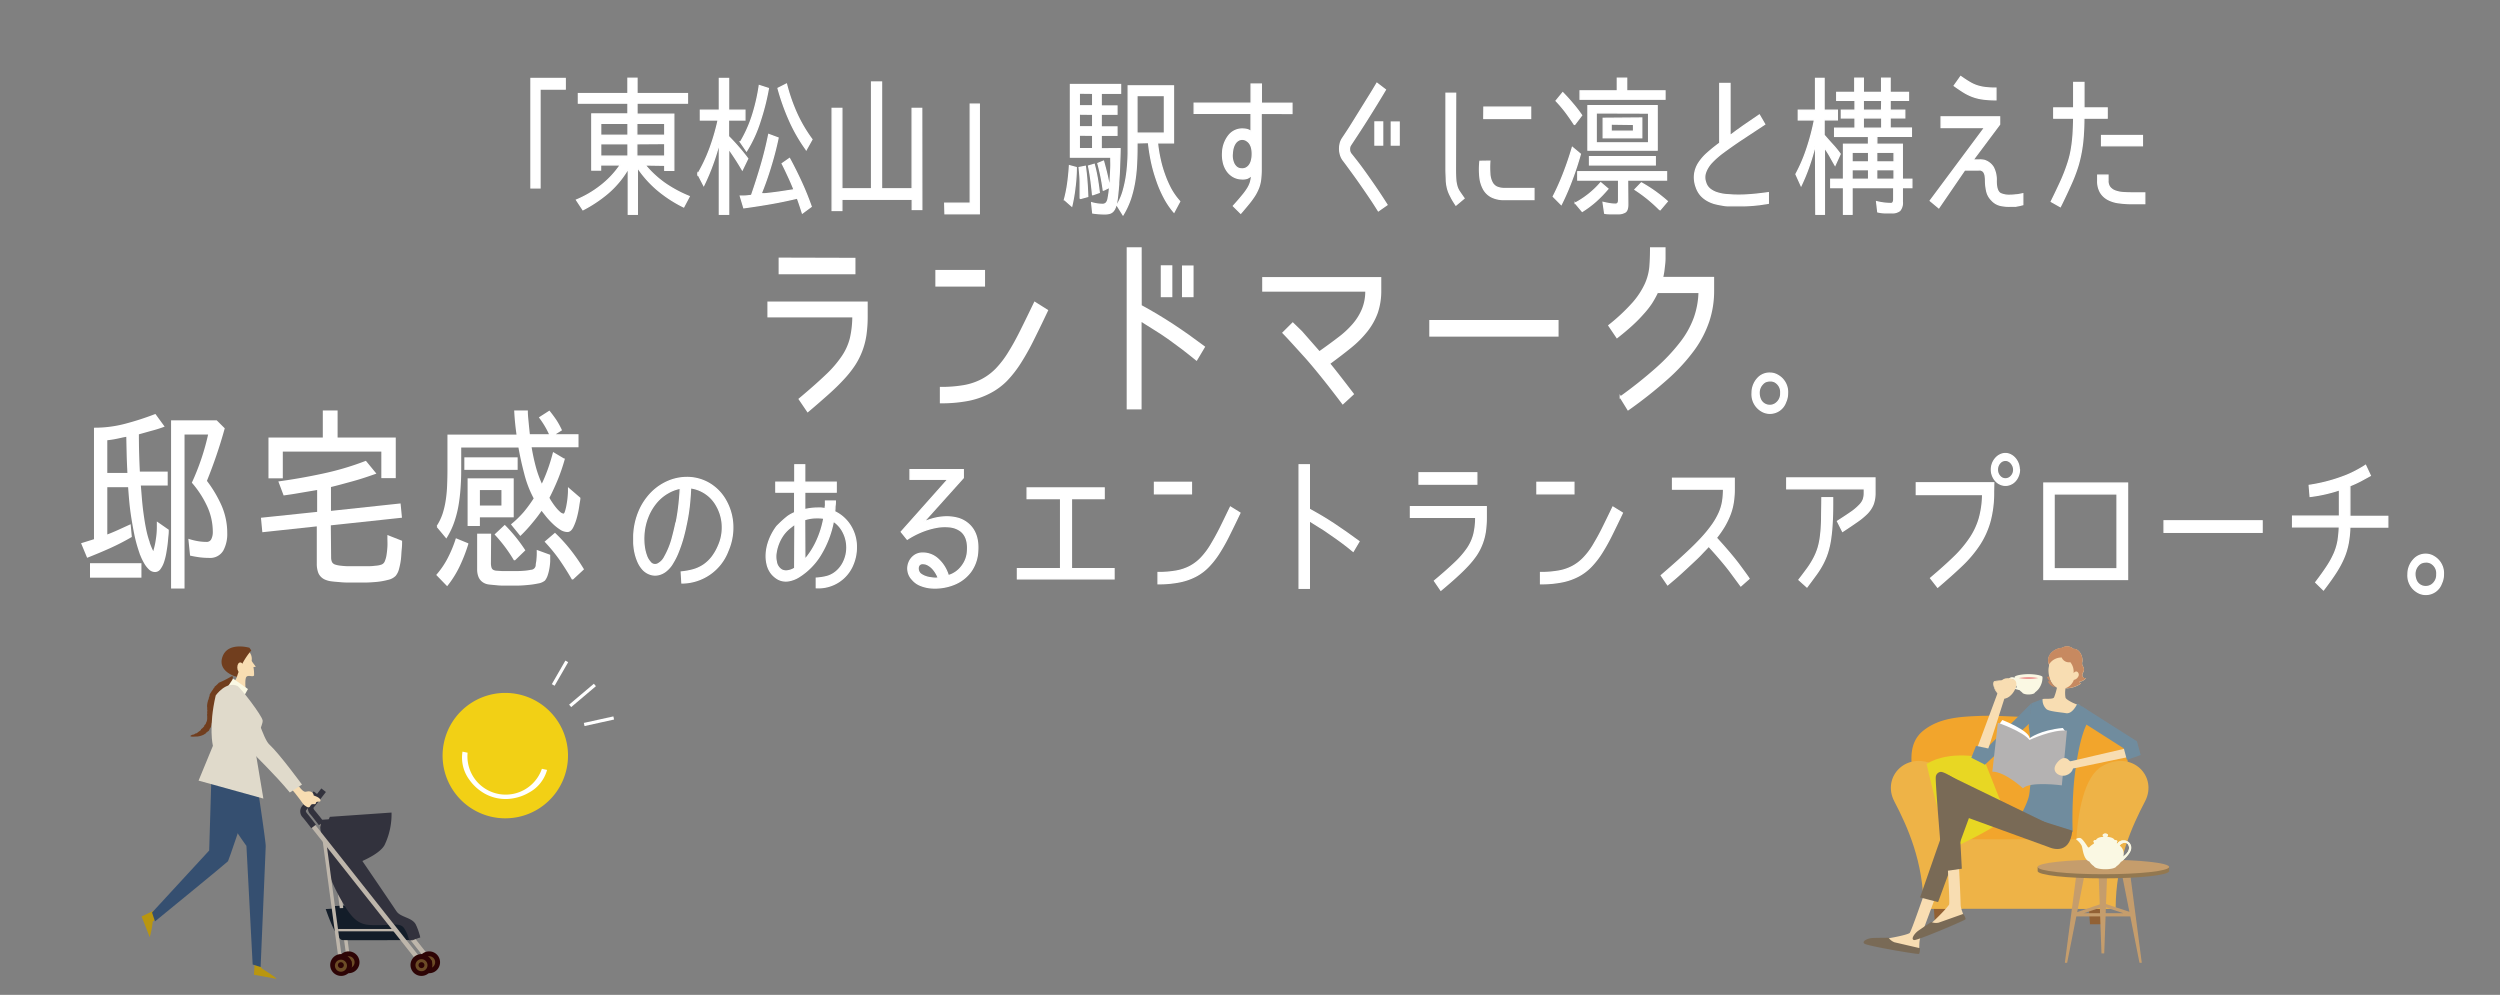 <svg xmlns="http://www.w3.org/2000/svg" viewBox="0 0 490 195"><rect x="0" y="0" width="490" height="195" fill="#808080" stroke="none"/><defs><style>.cls-1,.cls-13,.cls-2{fill:#fff;}.cls-1,.cls-2,.cls-28{stroke:#fff;stroke-miterlimit:10;}.cls-1{stroke-width:0.26px;}.cls-2{stroke-width:0.34px;}.cls-3{fill:#926134;}.cls-4{fill:#f2a52c;}.cls-5{fill:#eeb347;}.cls-6{fill:#e8d723;}.cls-7{fill:#f8ddb2;}.cls-8{fill:#c78960;}.cls-9{fill:#faf8e3;}.cls-10{fill:#ef9894;}.cls-11{fill:#708c9e;}.cls-12{fill:#796a56;}.cls-14{fill:#b4b2b2;}.cls-15{fill:#c59d6c;}.cls-16{fill:#937850;}.cls-17,.cls-27{fill:#713e1e;}.cls-17{fill-rule:evenodd;}.cls-18{fill:#b9960f;}.cls-19{fill:#354f70;}.cls-20{fill:#e0dacb;}.cls-21{fill:#131d29;}.cls-22{fill:#32323d;}.cls-23{fill:#beb6ab;}.cls-24{fill:#2d0405;}.cls-25{fill:#6c4c26;}.cls-26,.cls-28,.cls-30{fill:none;}.cls-26{stroke:#beb6ab;stroke-width:0.46px;}.cls-28{stroke-width:0.63px;}.cls-29{fill:#f2d015;}</style></defs><g id="Layer_2" data-name="Layer 2"><g id="PC-リンク"><path class="cls-1" d="M105.84,36.83h-1.77V15.38h6.71v2.08h-4.94Z"/><path class="cls-1" d="M126.42,32.33a19.83,19.83,0,0,0,4,3.69,24.64,24.64,0,0,0,4.66,2.49L134,40.56a25.54,25.54,0,0,1-5-3.23,21.34,21.34,0,0,1-4.08-4.55V42h-1.77V33a18.57,18.57,0,0,1-3.89,4.75,26.07,26.07,0,0,1-5,3.36L113,39.2a20.3,20.3,0,0,0,4.72-2.76,17.63,17.63,0,0,0,3.87-4.11h-3.88v1H116v-11h7.08V20.21h-9.71V18.34h9.71v-3h1.77v3h9.89v1.87h-9.89v2.18h7.21v11H130.3v-1Zm-3.33-8.16h-5.36v2.34h5.36Zm0,4h-5.36v2.43h5.36Zm1.72-4v2.34h5.49V24.17Zm0,4v2.43h5.49V28.13Z"/><path class="cls-1" d="M141,27.9a41.33,41.33,0,0,1-1.32,4.3,40.64,40.64,0,0,1-1.75,4.13l-1.15-2.22a31.35,31.35,0,0,0,2.4-5.1,41.79,41.79,0,0,0,1.59-5.49h-3.49V21.6H141V15.38h1.8V21.6H146v1.92h-3.22v3.22h0q1,1,1.95,2.1c.63.71,1.23,1.46,1.82,2.25l-1.06,2.19c-.44-.75-.88-1.47-1.33-2.16s-.9-1.35-1.35-2V42H141Zm6.35,10.26q1-2.89,1.85-5.8t1.48-6l1.82.68q-.58,2.78-1.43,5.54c-.55,1.85-1.19,3.65-1.9,5.4a.45.45,0,0,1,.25,0,.72.72,0,0,0,.25,0l.28,0c.94-.09,1.9-.21,2.88-.35l2.88-.44h-.06c-.36-.89-.73-1.75-1.12-2.59s-.78-1.68-1.22-2.53l1.43-1c.84,1.54,1.6,3.08,2.31,4.62s1.35,3.13,1.94,4.79l-1.72,1.27c-.16-.51-.32-1-.48-1.48s-.34-1-.51-1.45q-2.61.63-5.19,1.08t-5.3.82l-.68-2.28h.6a7.62,7.62,0,0,0,.85-.05l.84-.1Zm-2.19-10.35a25.14,25.14,0,0,0,2.36-5.3,37.13,37.13,0,0,0,1.31-5.74l1.77.57A45.88,45.88,0,0,1,149,23.68a25.27,25.27,0,0,1-2.68,5.9l-1.22-1.77ZM158,29.29a32.05,32.05,0,0,1-3.27-5.71,44,44,0,0,1-2.23-6.27l1.64-.83a35.45,35.45,0,0,0,2,5.75,28.37,28.37,0,0,0,3,5.1l-1.12,2Z"/><path class="cls-1" d="M180.67,41.06H178.8v-2H165v2.19h-1.9v-20H165V37h5.83V16.07h1.95V37h6V21.24h1.87Z"/><path class="cls-1" d="M185.17,39.82h5V20.41h1.77V41.89h-6.72Z"/><path class="cls-1" d="M208.63,39.14a26.61,26.61,0,0,0,.66-3.29c.15-1.1.26-2.22.33-3.37l1.32.36q0,1.92-.24,3.78a31.44,31.44,0,0,1-.64,3.76l-1.41-1.24Zm10.9-10c0,1.12-.07,2.23-.1,3.33s-.1,2.22-.18,3.34l0,.32c-.05.57-.1,1.16-.16,1.77s-.13,1.2-.23,1.77a5.68,5.68,0,0,1-.26.95,2.35,2.35,0,0,1-.49.82,1.5,1.5,0,0,1-.72.39,3.75,3.75,0,0,1-.82.09,15.63,15.63,0,0,1-2.39-.18l-.21-2a7.87,7.87,0,0,0,2.08.32,1,1,0,0,0,.78-.29,1.75,1.75,0,0,0,.36-.86,14.7,14.7,0,0,0,.26-1.79c.07-.68.13-1.38.17-2.09s.08-1.39.11-2.07,0-1.26,0-1.77V30.8h-7.92V16.57h9.82v1.71h-3.8v2.49h3.09v1.62h-3.09v2.49h3.09v1.63h-3.09v2.66Zm-7.81,9.7q0-1.51,0-3c0-1-.1-2-.2-3l1.2-.24c.14,1,.24,2,.31,2.91s.12,1.94.16,3l-1.38.38Zm-.18-20.59v2.49h2.63V18.28Zm0,4.11v2.49h2.63V22.39Zm0,4.12v2.66h2.63V26.51Zm2.61,11.68c-.09-.95-.2-1.88-.32-2.81s-.27-1.86-.47-2.81l1.1-.33q.36,1.36.6,2.73c.15.9.28,1.83.39,2.78l-1.25.44Zm2.1-.89c-.12-.88-.27-1.76-.44-2.62s-.38-1.73-.62-2.61l1.09-.45c.24.85.46,1.69.66,2.53s.37,1.7.51,2.59l-1.14.56ZM222.84,28c0,1.24,0,2.47-.07,3.69a30.45,30.45,0,0,1-.33,3.61,23.11,23.11,0,0,1-.81,3.48,15.67,15.67,0,0,1-1.52,3.32l-1.18-1.89a11.3,11.3,0,0,0,1.29-3.05,23.14,23.14,0,0,0,.67-3.47,35.86,35.86,0,0,0,.24-3.59c0-1.21,0-2.35,0-3.44V16.83H230V28h-3.14a26.11,26.11,0,0,0,.5,3.13,22.22,22.22,0,0,0,.87,3.05A20.71,20.71,0,0,0,229.46,37a13.24,13.24,0,0,0,1.76,2.48l-1.12,2.1a15.37,15.37,0,0,1-2-3,22.78,22.78,0,0,1-1.43-3.4,29.69,29.69,0,0,1-1-3.62c-.25-1.23-.44-2.44-.56-3.62Zm0-1.9h5.39V18.73h-5.39Z"/><path class="cls-1" d="M247.18,22.22v8.93c0,.89,0,1.66,0,2.32a15.62,15.62,0,0,1-.12,1.79,6.91,6.91,0,0,1-.36,1.49,9.48,9.48,0,0,1-.7,1.44,16.43,16.43,0,0,1-1.14,1.6q-.69.85-1.68,2l-1.43-1.42c.71-.79,1.29-1.45,1.73-2a12.07,12.07,0,0,0,1.06-1.44,5.25,5.25,0,0,0,.56-1.22,8.15,8.15,0,0,0,.24-1.39,2.72,2.72,0,0,1-.89.62,2.87,2.87,0,0,1-1.19.11,3.4,3.4,0,0,1-1.59-.47,3.67,3.67,0,0,1-1.18-1.11,4.58,4.58,0,0,1-.7-1.62,6.71,6.71,0,0,1-.15-2,5.66,5.66,0,0,1,1.24-3.33,3.35,3.35,0,0,1,2.72-1.23,3.84,3.84,0,0,1,.95.14,1.8,1.8,0,0,1,.66.4V22.22H234.06v-2h11.16V16.48h2v3.76h6v2Zm-3.67,5.08a1.52,1.52,0,0,0-.86.24,2,2,0,0,0-.6.62,3.33,3.33,0,0,0-.37.88,5.32,5.32,0,0,0-.15,1,3.68,3.68,0,0,0,0,1,3.82,3.82,0,0,0,.29,1,2.19,2.19,0,0,0,.57.74,1.54,1.54,0,0,0,.91.32,1.72,1.72,0,0,0,1-.2,2.07,2.07,0,0,0,.64-.61,2.78,2.78,0,0,0,.36-.86,4.63,4.63,0,0,0,.14-1,5.38,5.38,0,0,0-.06-1.14,2.93,2.93,0,0,0-.34-1,1.88,1.88,0,0,0-.63-.68A1.55,1.55,0,0,0,243.51,27.3Z"/><path class="cls-1" d="M270.16,41.32c-.52-.84-1.09-1.73-1.72-2.66s-1.25-1.83-1.87-2.72-1.22-1.72-1.8-2.51-1.06-1.46-1.48-2a3.22,3.22,0,0,1-.52-1,4.08,4.08,0,0,1-.2-1.15,4.48,4.48,0,0,1,.12-1.16,3.15,3.15,0,0,1,.44-1q.56-.83,1.32-2c.51-.81,1.06-1.69,1.65-2.65l1.86-3q1-1.58,1.92-3.15l1.66,1.27c-.62,1.05-1.26,2.1-1.9,3.14s-1.27,2.05-1.87,3-1.18,1.84-1.71,2.65l-1.36,2.07a1.42,1.42,0,0,0-.2.83,1.46,1.46,0,0,0,.25.83c.45.57,1,1.25,1.57,2s1.22,1.65,1.86,2.56,1.28,1.83,1.92,2.78,1.21,1.84,1.75,2.69ZM271,28.43h-1.51V23.9H271Zm3.23,0h-1.53V23.93h1.53Z"/><path class="cls-1" d="M285.26,33.13q0,1.3.06,2.07a6.36,6.36,0,0,0,.24,1.33,3.75,3.75,0,0,0,.51,1.07c.22.33.52.76.88,1.27l-1.59,1.33c-.43-.65-.78-1.21-1-1.69a6.87,6.87,0,0,1-.6-1.44,8,8,0,0,1-.27-1.65c0-.6-.07-1.36-.07-2.29V18.28h1.88ZM292,31.59A17,17,0,0,0,292,34a4.08,4.08,0,0,0,.39,1.64,2.09,2.09,0,0,0,.93,1,3.72,3.72,0,0,0,1.63.31h5.7v2.16h-5.83a5.35,5.35,0,0,1-2.47-.52,3.81,3.81,0,0,1-1.55-1.48,6.08,6.08,0,0,1-.73-2.35,14.88,14.88,0,0,1,0-3.14ZM290.85,21H300v2.22h-9.17Z"/><path class="cls-1" d="M304.44,38.51a47.35,47.35,0,0,0,2.08-4.68q.92-2.38,1.67-4.93l1.56,1.3q-.72,2.58-1.64,5A48.06,48.06,0,0,1,306,40.08Zm4.12-14.13c-.54-.83-1.1-1.63-1.68-2.41A26.8,26.8,0,0,0,305,19.76l1.3-1.59c.67.69,1.31,1.39,1.91,2.11A26.39,26.39,0,0,1,310,22.6l-1.35,1.78Zm.18,15.44a17.49,17.49,0,0,0,5-4l1.4,1.19a24.31,24.31,0,0,1-2.34,2.42,20.58,20.58,0,0,1-2.68,2l-1.38-1.65Zm10.3.23c0,.77-.16,1.27-.49,1.5a2.56,2.56,0,0,1-1.43.34c-.45,0-.89,0-1.31,0s-.86,0-1.29-.09l-.31-2.13c.42.1.83.18,1.23.25a7.14,7.14,0,0,0,1.21.1c.4,0,.6-.26.6-.79V35.29h-8V33.66h17.39v1.63H319ZM309.7,17.81H317V15.33h1.82v2.48h7.52v1.63H309.7Zm15.1,2.9v8.72H311.24V20.71Zm-13.25,10h12.88v1.62H311.55Zm1.3-8.58V28h10.28V22.16Zm8.93,1V27h-7.55V23.19Zm-6,1.19v1.39h4.4V24.38Zm9.52,16.77A31,31,0,0,0,323,39a29.47,29.47,0,0,0-2.54-1.85l1.25-1.3a29.49,29.49,0,0,1,2.64,1.67,30.52,30.52,0,0,1,2.44,1.94l-1.41,1.66Z"/><path class="cls-1" d="M344.91,40.1c-.59.07-1.15.12-1.7.16s-1.06.06-1.56.07l-1.31,0-1.19,0c-.46,0-.94,0-1.44-.11a15.73,15.73,0,0,1-1.55-.31,6.14,6.14,0,0,1-1.5-.61,5,5,0,0,1-1.27-1,4.59,4.59,0,0,1-.91-1.58,5.55,5.55,0,0,1-.34-2.5,5.31,5.31,0,0,1,.75-2.17,9.46,9.46,0,0,1,1.71-2,31.15,31.15,0,0,1,2.48-2V16.36h2V26.59l1.25-.93,1.3-.93,1.46-1,1.74-1.19,1.05,1.81L341,27.57c-1.19.81-2.26,1.56-3.2,2.26a16.55,16.55,0,0,0-2.29,2,5.71,5.71,0,0,0-1.21,1.92,2.93,2.93,0,0,0,0,2,2.55,2.55,0,0,0,.91,1.35,4.38,4.38,0,0,0,1.45.72,8.15,8.15,0,0,0,1.62.32l1.51.1a28,28,0,0,0,3.31-.08c1.09-.08,2.25-.22,3.49-.39v2.07C346.06,39.94,345.49,40,344.91,40.1Z"/><path class="cls-1" d="M355.85,28.22c-.35,1.42-.75,2.8-1.21,4.14a36.43,36.43,0,0,1-1.63,4l-1-2.22A31,31,0,0,0,354.2,29a44.36,44.36,0,0,0,1.44-5.49h-3.17V21.6h3.38V15.36h1.67V21.6h2.6v1.89h-2.6v3l.18.2c.5.58,1,1.14,1.52,1.71a19.38,19.38,0,0,1,1.45,1.78l-1,2.19c-.35-.61-.69-1.2-1-1.77s-.71-1.14-1.09-1.72V42h-1.67Zm12,.06h5v6.86h1.87v1.63h-1.87v2.75a2.34,2.34,0,0,1-.5,1.75,2.38,2.38,0,0,1-1.59.44l-1.36,0a7.56,7.56,0,0,1-1.35-.18l-.23-2a11.43,11.43,0,0,0,2.79.36.46.46,0,0,0,.45-.25,1.41,1.41,0,0,0,.12-.61V36.77H363V42h-1.67V36.77h-2.5V35.14h2.5V28.28h4.9V26.74h-6.64V25.12h4v-2h-2.68V21.6h2.68V19.67H360V18.11h3.54V15.33h1.67v2.78h3.59V15.33h1.66v2.78h3.6v1.56h-3.6V21.6h2.87v1.5h-2.87v2h4.17v1.62h-6.77ZM363,29.85v1.89h3.25V29.85Zm0,3.4v1.89h3.25V33.25Zm5.83-13.58H365.2V21.6h3.59Zm0,5.45v-2H365.2v2Zm-1,4.73v1.89h3.41V29.85Zm0,3.4v1.89h3.41V33.25Z"/><path class="cls-1" d="M386.7,31.36l.54,0h.63a4.91,4.91,0,0,1,.57,0l.42.06a3.16,3.16,0,0,1,1.82,1.37,5.21,5.21,0,0,1,.57,2.65c0,1.38.29,2.22.86,2.51a4.05,4.05,0,0,0,1.77.33,10,10,0,0,0,1.21-.08c.41,0,.86-.12,1.37-.22v2.13l-.59.15-.51.1a4.54,4.54,0,0,1-.57.06l-.81,0a7.68,7.68,0,0,1-1.92-.18,3.21,3.21,0,0,1-1.67-1,3.55,3.55,0,0,1-1-1.83,9.72,9.72,0,0,1-.22-2,5.42,5.42,0,0,0-.08-1,1.81,1.81,0,0,0-.21-.6,1,1,0,0,0-.3-.33,1.66,1.66,0,0,0-.33-.16,2.42,2.42,0,0,0-.48,0H387l-1,0-.93,0L380,40.73l-1.67-1.39L389,25h-8.54V22.9h11.46v1.48Zm4.5-11.8a18.92,18.92,0,0,1-2.42-.14,9.6,9.6,0,0,1-1.95-.44,9.74,9.74,0,0,1-1.8-.84c-.59-.36-1.25-.8-2-1.34L384.3,15c.64.45,1.21.83,1.71,1.12a7.1,7.1,0,0,0,1.51.7,8.31,8.31,0,0,0,1.62.35,17.29,17.29,0,0,0,2.06.11Z"/><path class="cls-1" d="M408.43,23.16c0,1.36-.06,2.58-.14,3.64a26.65,26.65,0,0,1-.37,2.95,25.81,25.81,0,0,1-.59,2.55c-.24.81-.53,1.63-.86,2.46s-.73,1.7-1.16,2.63-.93,2-1.49,3.11l-1.77-1q.84-1.71,1.47-3.06c.43-.9.8-1.75,1.11-2.54s.58-1.57.81-2.31A18,18,0,0,0,406,29.2c.14-.83.25-1.73.32-2.69s.11-2.08.13-3.35h-3.91v-2h3.91v-5h2v5H413v2Zm9.37,16.75a18.55,18.55,0,0,1-2.51-.17,6.13,6.13,0,0,1-2.12-.65,3.82,3.82,0,0,1-1.46-1.36,4.35,4.35,0,0,1-.55-2.32V34.32h2v1.09a2,2,0,0,0,.4,1.33,2.46,2.46,0,0,0,1.07.71,5.47,5.47,0,0,0,1.48.3q.82.06,1.68.06h2.58v2.1Zm2.11-13.34v2h-8v-2Z"/><path class="cls-2" d="M169.9,62a25.7,25.7,0,0,1-.25,3.69,14.73,14.73,0,0,1-.82,3.12,14.34,14.34,0,0,1-1.43,2.78,20.92,20.92,0,0,1-2.17,2.71c-.86.93-1.85,1.9-3,2.92s-2.44,2.16-3.91,3.39l-1.62-2.39q3.21-2.69,5.26-4.65a21.51,21.51,0,0,0,3.19-3.71,11.17,11.17,0,0,0,1.59-3.55,19.42,19.42,0,0,0,.48-4.27H150.58V59.27H169.9Zm-2.4-11.3v2.89H152.78V50.66Z"/><path class="cls-2" d="M192.9,53.08V56h-9.4V53.08Zm12.35,7.77q-1.45,3.07-2.71,5.59A47.46,47.46,0,0,1,200,71a22,22,0,0,1-2.71,3.5A12.85,12.85,0,0,1,194,76.93a15.67,15.67,0,0,1-4.17,1.47,27.4,27.4,0,0,1-5.45.48V76a25.79,25.79,0,0,0,4.58-.36,12.2,12.2,0,0,0,3.54-1.2,11.25,11.25,0,0,0,2.81-2.11,18.83,18.83,0,0,0,2.41-3.15q1.17-1.86,2.39-4.31t2.71-5.55Z"/><path class="cls-2" d="M223.61,59.93c2.17,1.18,4.25,2.42,6.26,3.74S233.93,66.44,236,68l-1.49,2.5c-1-.8-1.91-1.54-2.82-2.23s-1.83-1.35-2.73-2-1.8-1.21-2.69-1.77-1.78-1.13-2.69-1.69V80.07H221V48.63h2.6Zm6-1.85h-1.93V52.16h1.93Zm4.16,0h-1.93V52.2h1.93Z"/><path class="cls-2" d="M269.89,61.27a12.92,12.92,0,0,1-2,3.58A20.19,20.19,0,0,1,264.76,68q-1.87,1.52-4.24,3.25l.81,1,1,1.27,1.25,1.61,1.61,2.1-2,1.84q-4.26-5.64-7.22-9c-2-2.2-3.45-3.82-4.45-4.84l1.86-1.85,1.7,1.65,3.51,4q2.07-1.45,3.76-2.75a18.28,18.28,0,0,0,2.89-2.67,11,11,0,0,0,1.86-3,9.26,9.26,0,0,0,.66-3.61H247.56V54.47h23v2.38A13.29,13.29,0,0,1,269.89,61.27Z"/><path class="cls-2" d="M280.31,62.89h25v2.92h-25Z"/><path class="cls-2" d="M324.67,72.23a36.66,36.66,0,0,0,4.78-5.08,17.83,17.83,0,0,0,2.71-4.88,16.38,16.38,0,0,0,.91-5h-8.25a18.87,18.87,0,0,1-1.2,2.17A17.4,17.4,0,0,1,322,61.48a27.57,27.57,0,0,1-2.16,2.19c-.83.76-1.79,1.57-2.9,2.44l-1.55-2.3a37,37,0,0,0,4.72-4.42,15.41,15.41,0,0,0,2.43-3.71,10.73,10.73,0,0,0,.9-3.42c.09-1.12.13-2.33.13-3.63h2.71c0,.76,0,1.43,0,2s-.06,1.07-.11,1.5-.09.84-.15,1.21-.13.74-.22,1.1h10V57a18.62,18.62,0,0,1-.91,5.86A20.77,20.77,0,0,1,332,68.48a36.21,36.21,0,0,1-5.18,5.67,84.89,84.89,0,0,1-7.71,6.11l-1.49-2.42A87.24,87.24,0,0,0,324.67,72.23Z"/><path class="cls-1" d="M346.91,73.14a3,3,0,0,1,1.61.47,3.73,3.73,0,0,1,1.83,3.46,4.17,4.17,0,0,1-.39,1.78A3.24,3.24,0,0,1,346.88,81a3.1,3.1,0,0,1-1.64-.47A3.77,3.77,0,0,1,343.42,77a4.15,4.15,0,0,1,1.07-2.81A3.08,3.08,0,0,1,346.91,73.14Zm0,1.51a2.35,2.35,0,0,0-.79.14,1.7,1.7,0,0,0-.66.48,2.44,2.44,0,0,0-.68,1.8,3.08,3.08,0,0,0,.18,1,2,2,0,0,0,1.95,1.39,1.91,1.91,0,0,0,1.12-.36,2.36,2.36,0,0,0,1-2.07,2.28,2.28,0,0,0-1.17-2.19A1.91,1.91,0,0,0,346.88,74.65Z"/><path class="cls-2" d="M18.62,84a23.41,23.41,0,0,0,5.92-.77,55.44,55.44,0,0,0,5.86-1.89L32,83.54a25.1,25.1,0,0,1-2.42.75L27.05,85h0q0,3.8.2,7.61h5.45V95H27.42c.07.82.14,1.72.22,2.69s.19,2,.32,2.94.29,2,.47,2.88a19.15,19.15,0,0,0,.65,2.52l.06.15a3.19,3.19,0,0,0,.17.58c.09.23.18.46.27.67s.18.41.27.58.17.25.24.25.05-.05.09-.13l.08-.22s0,0,0-.07a14.33,14.33,0,0,0,.46-2.16,15.32,15.32,0,0,0,.19-2.34v-.81l2,1.39c0,.23,0,.59-.06,1.07s-.08,1-.16,1.64-.17,1.21-.28,1.84a11.8,11.8,0,0,1-.44,1.71,4.71,4.71,0,0,1-.66,1.27,1.14,1.14,0,0,1-.9.5,1.55,1.55,0,0,1-1.1-.46,5,5,0,0,1-.88-1.12,10.78,10.78,0,0,1-.68-1.36c-.19-.47-.34-.89-.45-1.25a26.48,26.48,0,0,1-.8-3q-.32-1.56-.57-3.15c-.17-1.06-.31-2.13-.41-3.19s-.18-2.1-.25-3.1H20.86V105c.76-.28,1.52-.6,2.28-.94L25.46,103l.2,2.15a45.53,45.53,0,0,1-4.16,2.14c-1.4.63-2.84,1.23-4.33,1.82l-1.05-2.53,2.47-.77h0V84Zm-.81,26.56h9.74v2.49H17.81Zm6.29-25c-.56.13-1.11.25-1.64.35a16.41,16.41,0,0,1-1.67.23h.07v6.72h4.29c-.06-1.23-.12-2.47-.15-3.72s-.06-2.5-.08-3.73Zm16.24,8.69A24.05,24.05,0,0,1,43.2,99a13.27,13.27,0,0,1,1.17,5.54,6.62,6.62,0,0,1-.75,3.29A2.8,2.8,0,0,1,41,109.18a15.57,15.57,0,0,1-1.81-.11c-.6-.08-1.19-.18-1.78-.31l-.3-2.92a13.36,13.36,0,0,0,1.67.4,9.81,9.81,0,0,0,1.64.14,1.15,1.15,0,0,0,1.15-.64,3.26,3.26,0,0,0,.31-1.48A12.13,12.13,0,0,0,40.68,99a19.55,19.55,0,0,0-2.88-4.42A46.86,46.86,0,0,0,41,85H36v30.18h-2.3V82.55H42.4L43.86,84q-.72,2.61-1.59,5.16t-1.9,5.1Z"/><path class="cls-2" d="M64.73,109.26a2.35,2.35,0,0,0,.2,1,1.26,1.26,0,0,0,.75.57,5.31,5.31,0,0,0,.94.2c.41.05.84.09,1.29.11s.88,0,1.28,0h2c.42,0,.85,0,1.29,0s.85-.06,1.25-.1a3.78,3.78,0,0,0,.93-.17,1.31,1.31,0,0,0,.88-.71,5.3,5.3,0,0,0,.37-1.25c.09-.54.15-1.11.19-1.71s0-1.18,0-1.75v-.34l2.54,1c0,.39,0,.89-.07,1.52s-.08,1.27-.15,1.92a13.18,13.18,0,0,1-.36,1.87,3.28,3.28,0,0,1-.64,1.34,2.81,2.81,0,0,1-1.41.73,13.57,13.57,0,0,1-2.14.39c-.77.07-1.51.12-2.22.13l-1.61,0H68.7c-.59,0-1.21,0-1.84-.06s-1.23-.09-1.81-.17a4.28,4.28,0,0,1-1.3-.34,2.32,2.32,0,0,1-1.19-1.18,4.77,4.77,0,0,1-.3-1.78v-7.5l-10.69,1.15-.24-2.5,11-1.15h0V95.84l-.95.16-2.84.48c-.95.17-1.89.31-2.84.44l-.91-2.42Q59,93.92,63.27,93a55.56,55.56,0,0,0,8.39-2.48l1.83,2.23c-1.44.51-2.9,1-4.36,1.4s-2.95.82-4.43,1.17h0v5l13.66-1.46.24,2.46-14,1.5h.07ZM74.91,88.35H55.26v5.23H52.79V85.93H63.44V80.62H66v5.31h11.4v7.61H74.91Z"/><path class="cls-2" d="M101.43,85.35c-.11-.79-.21-1.58-.29-2.36s-.14-1.57-.18-2.37h2.33c0,.8.1,1.57.17,2.33s.15,1.53.24,2.32h4.16a17.07,17.07,0,0,0-2-3.42l1.79-1.15c.47.59.9,1.17,1.29,1.75a16.19,16.19,0,0,1,1,1.82l-1.59,1h4.87V87.5H104a40.07,40.07,0,0,0,.83,3.94,21.7,21.7,0,0,0,1.37,3.75,31.08,31.08,0,0,0,1.31-3.11c.37-1,.71-2.13,1-3.23l2,1.19a36.42,36.42,0,0,1-1.3,3.81q-.77,1.88-1.71,3.72a7.79,7.79,0,0,0,.53.89,12.48,12.48,0,0,0,.77,1.07,7.19,7.19,0,0,0,.88.93,1.37,1.37,0,0,0,.8.38c.16,0,.3-.2.42-.59a10.3,10.3,0,0,0,.32-1.37q.14-.76.21-1.56t.06-1.17v-.31l2.1,1.81c0,.28-.12.78-.22,1.5a19,19,0,0,1-.44,2.17,10,10,0,0,1-.71,1.94c-.28.57-.62.85-1,.85a2.54,2.54,0,0,1-1.4-.48,9.27,9.27,0,0,1-1.41-1.14,15.16,15.16,0,0,1-1.27-1.38c-.39-.49-.72-.91-1-1.27a29.58,29.58,0,0,1-2,2.63A28.63,28.63,0,0,1,102,104.8l-1.62-2a19.28,19.28,0,0,0,2.42-2.36,26.82,26.82,0,0,0,2-2.75,21,21,0,0,1-1.89-4.9q-.72-2.74-1.15-5.25H90.23v3.61c0,1.23,0,2.46-.08,3.69a36.67,36.67,0,0,1-.36,3.65,20.73,20.73,0,0,1-.83,3.52,15,15,0,0,1-1.5,3.25l-1.73-2.08a10.51,10.51,0,0,0,1.21-2.53,17.1,17.1,0,0,0,.62-2.77,25.2,25.2,0,0,0,.25-2.9q.06-1.48.06-2.94V85.35Zm-15.7,27.33a16.6,16.6,0,0,0,2.17-3.21,24.19,24.19,0,0,0,1.56-3.75l2.16.89A31.64,31.64,0,0,1,90,110.8a19.69,19.69,0,0,1-2.37,3.84Zm5.45-22.87h10.11v2.11H91.18Zm.64,13.11v-9h8.7v7.31H93.89v1.69Zm4.23,7.45a3.18,3.18,0,0,0,.12.91.93.93,0,0,0,.49.59,1.83,1.83,0,0,0,.69.16l1.07.07c.38,0,.75,0,1.1,0h1.72q.7,0,1.44-.06a9.52,9.52,0,0,0,1.39-.19,1.12,1.12,0,0,0,1.1-1.06c0-.3.1-.63.13-1s.06-.68.07-1,0-.59,0-.77l2.3.84c0,.31,0,.69,0,1.14a10.67,10.67,0,0,1-.15,1.36,8.65,8.65,0,0,1-.32,1.31,3.23,3.23,0,0,1-.51,1,2.65,2.65,0,0,1-1.28.53,16,16,0,0,1-2,.29c-.69.07-1.34.11-2,.12l-1.37,0H99c-.5,0-1,0-1.56-.06s-1.05-.09-1.53-.15a2.59,2.59,0,0,1-1.05-.33,2.18,2.18,0,0,1-.92-1.06,3.81,3.81,0,0,1-.25-1.44v-6.8h2.4ZM93.89,95.88v3.38h4.56V95.88Zm6.93,13.76a29.14,29.14,0,0,0-3.65-4.88l1.76-1.65a30.78,30.78,0,0,1,3.82,4.73l-1.86,1.8Zm11.37,3.77q-1.16-2-2.42-3.82a32.42,32.42,0,0,0-2.79-3.41l1.79-1.53a32.08,32.08,0,0,1,2.94,3.24,36.61,36.61,0,0,1,2.54,3.67l-2,1.85Z"/><path class="cls-1" d="M133.53,112.11a13.58,13.58,0,0,0,2.36-.43,7.17,7.17,0,0,0,2-.92,7.28,7.28,0,0,0,1.63-1.52,9.94,9.94,0,0,0,1.3-2.25,8.7,8.7,0,0,0,.76-4,8.46,8.46,0,0,0-1.08-3.8,6.88,6.88,0,0,0-5.15-3.58q-.08,2-.3,3.87a35,35,0,0,1-.61,3.55c-.1.52-.23,1.07-.38,1.66s-.32,1.2-.53,1.84-.44,1.26-.7,1.9a12.41,12.41,0,0,1-.92,1.82,5.38,5.38,0,0,1-1.43,1.7,3.61,3.61,0,0,1-1.57.71,2.92,2.92,0,0,1-1.55-.15,3.41,3.41,0,0,1-1.35-.9,5.37,5.37,0,0,1-1-1.59,9.47,9.47,0,0,1-.56-1.79,11.14,11.14,0,0,1-.22-1.76c0-.58,0-1.07,0-1.48a13.38,13.38,0,0,1,1.11-4.93,11.75,11.75,0,0,1,2.45-3.58A10.33,10.33,0,0,1,131,94.33a9.4,9.4,0,0,1,3.57-.74A8.56,8.56,0,0,1,139,94.76a8.88,8.88,0,0,1,3.22,3.3,10.64,10.64,0,0,1,1.39,4.85,11.4,11.4,0,0,1-.95,5.08,9.7,9.7,0,0,1-9,6.27Zm-1-9.62c.21-1,.39-2.13.52-3.25s.24-2.31.29-3.55a7.53,7.53,0,0,0-2.39.89,8.33,8.33,0,0,0-2.26,1.86,10.39,10.39,0,0,0-1.71,2.86,11.42,11.42,0,0,0-.8,3.83,8.53,8.53,0,0,0,0,.93,9.87,9.87,0,0,0,.13,1.36,8.06,8.06,0,0,0,.38,1.46,3.53,3.53,0,0,0,.73,1.27,1.18,1.18,0,0,0,1.49.4,3.09,3.09,0,0,0,1.37-1.4,15.72,15.72,0,0,0,1.39-3.3Q132.16,104.07,132.49,102.49Z"/><path class="cls-1" d="M160,113.32a11,11,0,0,0,2-.3,4.77,4.77,0,0,0,1.91-1,5.6,5.6,0,0,0,1.52-2.06,6.43,6.43,0,0,0,.56-2.62,6.56,6.56,0,0,0-.71-3,5.62,5.62,0,0,0-1.94-2.2,19.56,19.56,0,0,1-2.54,6.64,13.11,13.11,0,0,1-4.31,4.33,5.46,5.46,0,0,1-2.07.74,3.26,3.26,0,0,1-1.91-.35,4.75,4.75,0,0,1-1.15-.92,4.56,4.56,0,0,1-1-2,7,7,0,0,1-.17-2,8.72,8.72,0,0,1,.35-2,10.46,10.46,0,0,1,.74-1.83,10.8,10.8,0,0,1,1-1.59c.43-.43.8-.79,1.12-1.08s.59-.52.84-.72a5.48,5.48,0,0,1,.73-.49c.23-.13.5-.26.79-.4V96.46h-3.69V94.51h3.72V91.1h1.93v3.41h6.17v1.95h-6.17v3.43a10.54,10.54,0,0,1,1.25-.22,10.13,10.13,0,0,1,1.22-.08,7,7,0,0,1,.81,0l.75.1c0-.19,0-.38.05-.56a4.38,4.38,0,0,0,0-.47v-.45h1.92c0,.22,0,.51-.05.86s0,.76-.1,1.21a7.29,7.29,0,0,1,3.12,2.8,7.78,7.78,0,0,1,1.15,4.21,8.61,8.61,0,0,1-.68,3.38,7.28,7.28,0,0,1-7.16,4.52H160Zm-4.19-10.62c-.3.22-.57.43-.83.64a7.52,7.52,0,0,0-.73.63,7,7,0,0,0-1,1.26,8.22,8.22,0,0,0-.75,1.55,8.31,8.31,0,0,0-.41,1.67,4.33,4.33,0,0,0,.06,1.61,2.26,2.26,0,0,0,1.07,1.66,1.94,1.94,0,0,0,1.21.16,3.5,3.5,0,0,0,1.34-.51Zm1.93,7a15.25,15.25,0,0,0,2.33-3.64,18.51,18.51,0,0,0,1.41-4.49,9.18,9.18,0,0,0-1.78-.08,7.21,7.21,0,0,0-2,.37Z"/><path class="cls-1" d="M181,102.34a13.77,13.77,0,0,1,2.11-.72,10.15,10.15,0,0,1,2.23-.31,8.25,8.25,0,0,1,2.12.21,5.28,5.28,0,0,1,1.85.8q2.6,1.8,2.31,5.76a7.36,7.36,0,0,1-1.34,3.92,7.48,7.48,0,0,1-3.29,2.53,9.56,9.56,0,0,1-2.08.58,9.76,9.76,0,0,1-2.28.12,7,7,0,0,1-2.15-.48,4,4,0,0,1-1.66-1.17,3.09,3.09,0,0,1-.64-3.35,3,3,0,0,1,1-1.3,2.77,2.77,0,0,1,1.68-.52,4.35,4.35,0,0,1,3,1.18,7,7,0,0,1,2,3.23,3.73,3.73,0,0,0,.94-.36,5,5,0,0,0,1.2-.87,6,6,0,0,0,1.08-1.48,5.26,5.26,0,0,0,.56-2.18c.12-1.85-.36-3.16-1.43-3.93a4.4,4.4,0,0,0-2.12-.75,9,9,0,0,0-2.67.13,15.1,15.1,0,0,0-2.87.87,16.87,16.87,0,0,0-2.73,1.44l-1.17-1.45,9.16-10.3h-7.44V92.05H188.8v1.6Zm2.92,10.92a7.15,7.15,0,0,0-.51-1,5.11,5.11,0,0,0-.69-.9,3.82,3.82,0,0,0-.86-.65,2.07,2.07,0,0,0-1-.25.84.84,0,0,0-.67.25,1,1,0,0,0-.24.59,1.4,1.4,0,0,0,.13.71,1.16,1.16,0,0,0,.49.58,3.53,3.53,0,0,0,.87.43,4.72,4.72,0,0,0,1,.23,7.51,7.51,0,0,0,.88.09A2.39,2.39,0,0,0,183.93,113.26Z"/><path class="cls-1" d="M216.41,95.63v2.1H210v13.73h8.35v2H199.42v-2h8.46V97.73h-6.56v-2.1Z"/><path class="cls-1" d="M233.52,94.54v2.24h-7.24V94.54Zm9.5,6c-.75,1.58-1.44,3-2.09,4.3a35.49,35.49,0,0,1-1.94,3.48,16.76,16.76,0,0,1-2.08,2.69,10,10,0,0,1-2.52,1.91,11.87,11.87,0,0,1-3.22,1.12,20.64,20.64,0,0,1-4.19.37v-2.19a19.43,19.43,0,0,0,3.53-.28,9.37,9.37,0,0,0,2.72-.91,8.77,8.77,0,0,0,2.16-1.63,14.58,14.58,0,0,0,1.86-2.43c.6-1,1.21-2.06,1.84-3.31s1.31-2.68,2.08-4.27Z"/><path class="cls-1" d="M261.47,102.7q2.34,1.55,4.89,3.43l-1.14,1.92c-.78-.65-1.54-1.24-2.28-1.79s-1.46-1.05-2.16-1.53-1.4-1-2.08-1.38l-2.07-1.3V115.3h-2V91.1h2v8.7C258.3,100.71,259.91,101.67,261.47,102.7Z"/><path class="cls-1" d="M291.3,101.37a19,19,0,0,1-.19,2.84,11.33,11.33,0,0,1-.63,2.39,11.19,11.19,0,0,1-1.1,2.15,17.29,17.29,0,0,1-1.67,2.08c-.66.71-1.43,1.46-2.3,2.25s-1.88,1.66-3,2.6l-1.25-1.83q2.48-2.07,4.05-3.58a17,17,0,0,0,2.46-2.85,8.85,8.85,0,0,0,1.22-2.74,14.23,14.23,0,0,0,.36-3.28h-12.8V99.3H291.3Zm-1.85-8.7v2.22H278.13V92.67Z"/><path class="cls-1" d="M308.48,94.54v2.24h-7.24V94.54Zm9.5,6c-.74,1.58-1.44,3-2.08,4.3a37.7,37.7,0,0,1-1.94,3.48,16.76,16.76,0,0,1-2.08,2.69,9.86,9.86,0,0,1-2.53,1.91,11.68,11.68,0,0,1-3.21,1.12,20.78,20.78,0,0,1-4.19.37v-2.19a19.31,19.31,0,0,0,3.52-.28,9.17,9.17,0,0,0,2.72-.91,8.77,8.77,0,0,0,2.16-1.63,14.09,14.09,0,0,0,1.87-2.43c.59-1,1.21-2.06,1.83-3.31s1.32-2.68,2.08-4.27Z"/><path class="cls-1" d="M330.19,108.73c1.28-1.18,2.38-2.26,3.28-3.23a26,26,0,0,0,2.2-2.7,14.25,14.25,0,0,0,1.33-2.35,9.54,9.54,0,0,0,.65-2.23,15.93,15.93,0,0,0,.17-2.35h-10V93.74H339.9V96a15.6,15.6,0,0,1-.2,2.52,11.6,11.6,0,0,1-.62,2.33A16.07,16.07,0,0,1,338,103.1a20.33,20.33,0,0,1-1.61,2.32q2.89,3.17,4.42,5.21c1,1.36,1.69,2.28,2,2.78l-1.61,1.42-2-2.71q-1.49-2-4.29-5.07c-.45.51-.95,1-1.49,1.58s-1.13,1.12-1.78,1.73-1.37,1.27-2.16,2-1.66,1.45-2.62,2.26l-1.25-1.83Q328.27,110.51,330.19,108.73Z"/><path class="cls-1" d="M360.15,102.17c1.14-.73,2.06-1.34,2.75-1.82A10.2,10.2,0,0,0,364.48,99a3.15,3.15,0,0,0,.75-1.14,4.19,4.19,0,0,0,.18-1.31v-.74l-15.2,0V93.68h17.28v2.9a6.36,6.36,0,0,1-.36,2.25,5.51,5.51,0,0,1-1.15,1.76,13.48,13.48,0,0,1-2,1.65c-.8.56-1.74,1.2-2.83,1.91Zm-7.55,11.47c.68-.88,1.26-1.66,1.75-2.33a15.94,15.94,0,0,0,1.22-2,11.56,11.56,0,0,0,.81-2,14,14,0,0,0,.46-2.35q.17-1.33.21-3.12c0-1.2.05-2.62.05-4.28h2.09c0,1.82,0,3.39-.09,4.72a33.81,33.81,0,0,1-.33,3.49,17.09,17.09,0,0,1-.61,2.63,13.61,13.61,0,0,1-.93,2.18,16.58,16.58,0,0,1-1.31,2.08c-.51.7-1.1,1.5-1.76,2.38Z"/><path class="cls-1" d="M390.73,96.4a21.42,21.42,0,0,1-.69,5.75,16.4,16.4,0,0,1-2.05,4.57,23.44,23.44,0,0,1-3.42,4.08c-1.38,1.33-3,2.75-4.79,4.29l-1.38-1.77q2.7-2.28,4.62-4.14a22.82,22.82,0,0,0,3.13-3.72,13.82,13.82,0,0,0,1.81-3.88,18.07,18.07,0,0,0,.64-4.65h-13v-2.3h15.17Zm5.08-4.35a3.1,3.1,0,0,1-.22,1.18,3.2,3.2,0,0,1-.59,1,2.55,2.55,0,0,1-.87.65,2.44,2.44,0,0,1-2.11,0,2.69,2.69,0,0,1-.88-.65,3.38,3.38,0,0,1-.6-1,3.13,3.13,0,0,1-.22-1.2,3.34,3.34,0,0,1,.82-2.2,2.78,2.78,0,0,1,.88-.68,2.33,2.33,0,0,1,1.06-.25,2.25,2.25,0,0,1,1,.25,2.85,2.85,0,0,1,.87.68,3.34,3.34,0,0,1,.82,2.2Zm-1.12,0a1.81,1.81,0,0,0-.14-.69,2.25,2.25,0,0,0-.37-.6,1.58,1.58,0,0,0-.5-.39,1.3,1.3,0,0,0-.6-.15,1.45,1.45,0,0,0-1.12.53,1.91,1.91,0,0,0-.47,1.3,1.88,1.88,0,0,0,.47,1.29,1.47,1.47,0,0,0,1.12.52,1.55,1.55,0,0,0,1.12-.52A1.81,1.81,0,0,0,394.69,92.05Z"/><path class="cls-1" d="M400.6,113.58V94.68H417v18.9Zm2-16.77v14.67h12.34V96.81Z"/><path class="cls-1" d="M424.16,102.08h19.21v2.25H424.16Z"/><path class="cls-1" d="M456.13,111a16.94,16.94,0,0,0,1.4-2.56,11.15,11.15,0,0,0,.73-2.44,23.44,23.44,0,0,0,.26-2.74h-9.17v-2.1h9.19V96c-.4.13-.8.26-1.22.38s-.85.23-1.3.34-.94.21-1.47.31-1.12.19-1.76.27l-.18-2.16a32.65,32.65,0,0,0,7.39-2A22,22,0,0,0,462.33,92c.62-.35,1.05-.61,1.31-.79l.94,2-1.83,1c-.6.32-1.33.66-2.18,1v6H468v2.1h-7.44a20.8,20.8,0,0,1-.32,3.14,13.54,13.54,0,0,1-.84,2.82,18.84,18.84,0,0,1-1.55,2.91c-.64,1-1.46,2.15-2.45,3.44l-1.51-1.48Q455.26,112.34,456.13,111Z"/><path class="cls-1" d="M475.46,108.64a3,3,0,0,1,1.62.48,3.74,3.74,0,0,1,1.82,3.46,4.09,4.09,0,0,1-.39,1.77,3.24,3.24,0,0,1-3.07,2.16,3.14,3.14,0,0,1-1.64-.47,3.76,3.76,0,0,1-1.83-3.49,4.13,4.13,0,0,1,1.07-2.81A3.09,3.09,0,0,1,475.46,108.64Zm0,1.51a2.15,2.15,0,0,0-.8.15,1.78,1.78,0,0,0-.66.47,2.48,2.48,0,0,0-.68,1.81,3,3,0,0,0,.18,1,2,2,0,0,0,2,1.39,2,2,0,0,0,1.12-.35,2.37,2.37,0,0,0,1-2.07,2.26,2.26,0,0,0-1.17-2.19A1.9,1.9,0,0,0,475.44,110.15Z"/><polygon class="cls-3" points="382.06 181.15 379.26 181.15 378.9 176.35 382.42 176.35 382.06 181.15"/><polygon class="cls-3" points="412.43 181.15 409.64 181.15 409.28 176.35 412.8 176.35 412.43 181.15"/><path class="cls-4" d="M378.25,168.64c-1.89-4.23-2.09-10.23-2.95-14.82-.7-3.74-1.59-8.09,1.75-10.68,3.13-2.44,7-2.65,10.67-2.81,4.19-.18,8.08.33,12.26.19,6.5-.21,15.87-1.49,16.94,7.64.76,6.54-1.83,13.26-2.93,19.44-.3,1.7-.28,2.67-1.45,3.84-1.47,1.47-3.69,1.55-5.6,1.93A86.45,86.45,0,0,1,395.2,175c-3.65.18-7.61.42-11-1.05C381.07,172.55,379.55,171.57,378.25,168.64Z"/><rect class="cls-5" x="377.76" y="164.5" width="36.17" height="13.62"/><path class="cls-5" d="M384.6,178.12s2.23-24-5-28c-5.84-3.2-10.85,2.09-8.32,6.94s5.75,11.82,5.75,21Z"/><path class="cls-5" d="M407.1,178.12s-2.23-24,5-28c5.85-3.2,10.86,2.09,8.33,6.94s-5.76,11.82-5.76,21Z"/><path class="cls-6" d="M377.61,149.72s3.19,14.3,5.08,16.44c.13.15,9.82-4.59,10.61-6.07l-4.56-11.55S382.23,146.91,377.61,149.72Z"/><path class="cls-7" d="M407.51,138.14c-.51.06-2.62-1-2.67-1.42a5.2,5.2,0,0,1,0-1.8,5.27,5.27,0,0,0,3.06-.95.59.59,0,0,1-.36-.33,1.88,1.88,0,0,0,1.33-.75.5.5,0,0,1-.66-.29.84.84,0,0,1,.11-.82,1.06,1.06,0,0,0,0-1.09,1.13,1.13,0,0,1-.2-.87c.24-.88-.43-2.69-1.73-2.64a1.84,1.84,0,0,0-2.23-.19,3.2,3.2,0,0,0-2.13,1,2.41,2.41,0,0,0-.55,1,2.23,2.23,0,0,0,.14,1.29c0,.31-.11.53-.12,1a5.19,5.19,0,0,0,.27,1.73,3,3,0,0,0,1.39,1.79,11.34,11.34,0,0,1-.55,1.85c-.14.46-1.68.24-2.28.36-1.24,1.42-.94,4.1,4.55,3.61C406.13,140.52,408,139,407.51,138.14Z"/><path class="cls-8" d="M401.38,133.52a1,1,0,0,0,.39,0,2.88,2.88,0,0,1-.61-.89.32.32,0,0,0,.44-.13c0,.17.09.36.15.54a3.28,3.28,0,0,0,1.18,1.67A1.92,1.92,0,0,1,401.38,133.52Z"/><path class="cls-8" d="M401.6,130.25a2.23,2.23,0,0,1-.14-1.29,2.41,2.41,0,0,1,.55-1,3.2,3.2,0,0,1,2.13-1,1.84,1.84,0,0,1,2.23.19c1.3-.05,2,1.76,1.73,2.64a1.13,1.13,0,0,0,.2.87,1.06,1.06,0,0,1,0,1.09.84.84,0,0,0-.11.82.5.5,0,0,0,.66.29,1.88,1.88,0,0,1-1.33.75.59.59,0,0,0,.36.33,5.27,5.27,0,0,1-3.06.95,2.63,2.63,0,0,0,1.65-1.63,1.24,1.24,0,0,0,.95-.84c.15-.52-.43-1.23-1-.48a2.91,2.91,0,0,0-.64-2.15,1.54,1.54,0,0,1-1.69-.92A2.86,2.86,0,0,0,401.6,130.25Z"/><path class="cls-9" d="M393.54,133.81c0,.46.63,1,1,1.11s1,.27,1.13.32l.12,0c.31.32.6.48.6.55s.44.34,1.21.33,1.21-.23,1.21-.33.53-.35.93-1a3.72,3.72,0,0,0,.59-2.12c-.13-.3-1.52-.54-2.73-.54s-2.6.24-2.73.54a.5.5,0,0,0,0,.19,1,1,0,0,0-.55-.13C393.66,132.82,393.49,133.35,393.54,133.81Zm.76-.71a.43.43,0,0,1,.45.41c0,.17,0,.42.25.43h0a4.18,4.18,0,0,0,.34.8l-.1,0a1.45,1.45,0,0,1-1.42-.93A.53.53,0,0,1,394.3,133.1Z"/><path class="cls-10" d="M395.7,132.9a9.6,9.6,0,0,0,3.8,0,9.6,9.6,0,0,0-3.8,0Z"/><polyline class="cls-11" points="398.12 137.87 387.79 148.23 389.05 149.87 397.9 141.67"/><path class="cls-7" d="M391.57,136.28s-.41-4.39,3.06-3.13C396.51,133.83,393.39,138.69,391.57,136.28Z"/><path class="cls-7" d="M393.19,135.88s-3.65,11.54-4,12.34-1.94-.87-1.94-.87l4.46-12Z"/><polygon class="cls-11" points="387.3 146.19 389.93 146.75 389.05 149.87 386.38 148.52 387.3 146.19"/><path class="cls-11" d="M409.16,139.18l-2-1.29s-.91,2.14-2.25,1.89c-.9-.16-3.21-.32-3.78-.77a2.43,2.43,0,0,1-.78-2l-2.19.84c-.07.91-.48,3.65-.53,4.57,0,0,1.12,7.06.4,11-.51,2.81.4,2.2-3.45,9.16l11.66.47a82.89,82.89,0,0,1,.29-10c.93-8.74,2.51-11.17,2.51-11.17Z"/><polygon class="cls-11" points="408.17 141.53 418.22 147.94 418.84 145.3 408.04 138.44 408.17 141.53"/><polygon class="cls-7" points="417.57 146.48 405.43 149.3 406.02 150.69 418.43 148.1 417.57 146.48"/><polygon class="cls-11" points="418.84 145.3 416.19 146.38 416.87 148.93 419.58 147.99 418.84 145.3"/><path class="cls-12" d="M402.2,161.81,382,152l-1.84,2.7,16.65,8.82S400.26,166.19,402.2,161.81Z"/><path class="cls-12" d="M406.18,162.8,384.45,156l-1.36,3.33,18.51,6.72S405.66,168,406.18,162.8Z"/><path class="cls-7" d="M383.21,157.34s-8.37,25.09-8.92,25.53-5.68,1.46-7.41,1.33c-.54,0-1.65.52-.52.82a76,76,0,0,0,9.46,1.62c.58-.24.18-1.79.57-2.84,2.58-6.94,9-24.27,9-24.27Z"/><path class="cls-12" d="M370.17,183.8a2.52,2.52,0,0,0,1.15.89l5,1.16s0,1-.23,1.12-10-1.54-10.64-2,.56-1.1,1.71-1.13C368.82,183.8,370.17,183.8,370.17,183.8Z"/><path class="cls-12" d="M383.15,156.72c-.54,1-6.82,19.18-6.82,19.18l3.54.91,7.06-19.25s-2.17-1.48-2.44-1.56S383.64,155.8,383.15,156.72Z"/><path class="cls-7" d="M380.59,152.75s1.76,23.94,1.43,24.55-4.31,4.85-6,5.39c-.52.16-1.3,1.26-.18.95a74.21,74.21,0,0,0,9-3.42c.43-.45-.52-1.73-.55-2.85-.23-7.4-1.22-23.29-1.22-23.29Z"/><path class="cls-12" d="M378.52,180.72a2.47,2.47,0,0,0,1.46.12l4.84-1.72s.51.83.41,1.06-9.21,4.08-10,4.07-.12-1.23.83-1.88C377.39,181.45,378.52,180.72,378.52,180.72Z"/><path class="cls-12" d="M379.41,152.36c-.12,1,1.37,18.43,1.37,18.43l3.74-.52-.93-17.34s-2.37-1.66-3.2-1.64A1.08,1.08,0,0,0,379.41,152.36Z"/><path class="cls-7" d="M390.92,133.6s2.58-.62,2.54.57c0,.34-1.23-.46-2,0,0,0,1.78,0,1.93.78.1.54-1.42-.33-1.73.06,0,0,1.9.35,1.6.76-.17.22-1,.08-1.35.14C391.22,136.1,390.43,134,390.92,133.6Z"/><path class="cls-7" d="M391.86,136c-.41,0-.79-.58-1-1.15s-.27-1.11,0-1.34h0a6.45,6.45,0,0,1,1.34-.16,1.56,1.56,0,0,1,1.12.31.67.67,0,0,1,.17.5s0,.15-.19.15a1.61,1.61,0,0,1-.41-.08,3.42,3.42,0,0,0-.82-.14,1.18,1.18,0,0,0-.34,0c.53,0,1.59.21,1.7.83a.2.2,0,0,1,0,.19.29.29,0,0,1-.22.07,3,3,0,0,1-.57-.1A3,3,0,0,0,392,135h-.09c.43.09,1.35.32,1.47.62a.2.2,0,0,1,0,.21c-.13.18-.55.16-.92.16h-.22l-.24,0Zm-.91-2.37c-.17.16-.15.64,0,1.17s.63,1.11.93,1l.27,0h.48c.11,0,.47,0,.55-.1s0-.06,0-.08c-.09-.22-1-.47-1.56-.57,0,0-.05,0-.05-.05a0,0,0,0,1,0-.06.41.41,0,0,1,.35-.13,3.29,3.29,0,0,1,.71.12,2.79,2.79,0,0,0,.53.1.2.2,0,0,0,.11,0,.19.19,0,0,0,0-.08c-.13-.69-1.84-.72-1.86-.72a.08.08,0,0,1-.07-.05.11.11,0,0,1,0-.08,1.2,1.2,0,0,1,.67-.18,3.77,3.77,0,0,1,.86.14,1.92,1.92,0,0,0,.37.08h.05a.49.49,0,0,0-.14-.4,1.4,1.4,0,0,0-1-.27A7.05,7.05,0,0,0,391,133.66Z"/><path class="cls-13" d="M391.82,142l.64-.88s5.17,2,5.36,3.56c0,0,2-1.57,6.49-2l.53.73-.73,3.8L391.92,146Z"/><path class="cls-14" d="M391.58,141.66s4.93,1.69,6.2,3.38c0,0,4.51-2.12,7.34-1.84l-1,10.73s-6.21-.84-7.62.57c0,0-3.56-3.27-6-3.26Z"/><path class="cls-7" d="M405.49,149s-.92-1.23-2.3.49.42,2.87,1.73,2.48S407,150.16,405.49,149Z"/><polygon class="cls-15" points="412.16 169.31 411.26 169.29 411.89 186.86 412.16 186.86 412.17 186.86 412.43 186.86 413.07 169.29 412.16 169.31"/><polygon class="cls-15" points="407.27 169.1 404.71 188.71 405.16 188.71 409.01 169.23 407.27 169.1"/><polygon class="cls-15" points="417.23 169.1 419.79 188.71 419.34 188.71 415.48 169.23 417.23 169.1"/><path class="cls-15" d="M418.13,179.62h-11.6l-.1-.61,5.81-2,6,2-.1.61Zm-9.7-.63h7.75l-3.93-1.3-3.82,1.3Z"/><path class="cls-16" d="M399.38,169.92v.81c0,.79,5.77,1.43,12.89,1.43s12.88-.64,12.88-1.43v-.81Z"/><path class="cls-15" d="M425.15,169.92c0,.79-5.77,1.43-12.88,1.43s-12.89-.64-12.89-1.43,5.77-1.42,12.89-1.42S425.15,169.14,425.15,169.92Z"/><path class="cls-9" d="M416.24,164.73a1.37,1.37,0,0,0-1.27.66c-.14-.14,0-.27,0-.46s-.4-.23-.47-.24c-.31-.64-1.34-.63-1.46-.68s.1-.11.12-.31-.25-.33-.51-.33-.54.14-.52.33.25.27.13.31-1.16,0-1.47.68c-.06,0-.51,0-.47.24s.19.33,0,.48a3.11,3.11,0,0,0-.81.64c-.1.08-.22.08-.33-.09s-1-1.6-1.43-1.7-.91.13-.81.27a3.86,3.86,0,0,1,1.07,1.23c.22.57.32,2.72,1.51,3.1a3,3,0,0,0,.92.94c.05.23.77.57,2.19.57s2.14-.34,2.18-.57a2.83,2.83,0,0,0,.86-.84c.57-.46,1.82-1.68,1.93-2.43A1.41,1.41,0,0,0,416.24,164.73Zm-.05,3.14a2.31,2.31,0,0,0,.05-.46,2,2,0,0,0-.78-1.68c.4-.62,1.53-.85,1.78.1S416.67,167.47,416.19,167.87Z"/><path class="cls-9" d="M412.31,164H413c-.05,0,.13-.12.15-.29s-.25-.33-.51-.33-.54.14-.52.33S412.37,164,412.31,164Z"/><path class="cls-9" d="M410.39,165.05a11.14,11.14,0,0,1,2.3-.23A11.5,11.5,0,0,1,415,165a.49.49,0,0,0,0-.11c.05-.21-.4-.23-.47-.24v0c-.31,0-1.24-.11-1.83-.11a14.66,14.66,0,0,0-1.86.11v0c-.06,0-.51,0-.47.24C410.36,165,410.38,165,410.39,165.05Z"/><path class="cls-9" d="M416.24,164.73a1.41,1.41,0,0,0-1.27.65,3.65,3.65,0,0,0,.49.35c.4-.62,1.53-.85,1.78.1s-.56,1.63-1,2a3.75,3.75,0,0,1-.48,1.1c.57-.46,1.82-1.68,1.93-2.43A1.41,1.41,0,0,0,416.24,164.73Z"/><path class="cls-17" d="M43.69,141.57s0,0,0-.1h0v0h0l0-.12s0,0,0-.08h0l0-.11h0v0h0c0-.17,0-.05-.07-.51h0s0,0,0-.07c0-.38-.08-.65-.13-1.43l0-.08h0v0s0,0,0-.1,0-.39,0-.65h0v0h0l0-.13h0s0,0,0-.11h0l0-.08h0v0h0a1.43,1.43,0,0,1,.1-.29h0l0-.07h0a.82.82,0,0,0,.08-.18h0s0-.09.15-.32c0-.07,0,0,.09-.24h0v0h0c.06-.09.08,0,.13-.28h0s0,0,.07-.13.15-.23.33-.43h0v0h0v0s0,0,.1-.07.21-.3.43-.59h0v0h0a1.17,1.17,0,0,0,.13-.19h0v0h0v-.05h0l0,0h0a3.48,3.48,0,0,0,.21-.34h0l0,0h0v0h0a2.16,2.16,0,0,0,.29-.89s0,0,0-.18h0s0,0,0,0l0-.09h0v0h0l0-.05h0l0-.06h0l0-.06h0l0-.09h0s-.07,0,0-.2h0v0h0l0-.06h0v0h0s0,0,0-.17h0l0,0h0c-.06-.1.31-.37-.16-.42l-.05,0h0v0h0v0h0s0,0,0,0v0h0v0h0a18.77,18.77,0,0,1-2.5,1.27h0s0,0-.09.1a4.29,4.29,0,0,1-.47.45h0s-.07.08-.27.22l0,.09h0s0,0-.1.14h0s0,0,0,0h0a.65.65,0,0,0-.12.14h0l0,0h0v0h0a3,3,0,0,1-.34.51h0l0,0h0s0,0,0,0c-.12.23-.23.31-.42.71h0v0h0v0h0v0h0l0,.09h0v0h0v0h0l0,.11h0v0h0v0h0v0h0v0h0s0,0-.1.26h0v0h0l-.05.13h0v0h0v0h0l0,.08h0l0,0h0v0h0v0h0a2.58,2.58,0,0,1-.2.55h0v0h0l0,.09h0l0,.05h0l-.06.12h0v0h0l0,.1h0c0,.08,0,0-.06.23h0s0,0,0,.09-.06.31,0,.56h0v0h0v0h0v0h0c0,.07,0,.15,0,.47h0s.07.16,0,.33h0s0,.16,0,.31h0c.06.23-.07.09,0,.6,0,0,0,0,0,.27h0v0h0v0h0s0,0,0,.11h0v0h0v0h0v0h0s0,0,0,.1h0v0h0l0,.07h0v0h0v0s0,.08-.05.28h0v0h0v0h0l0,.11h0l-.06.14h0c-.12.15-.07.46-.45.71l0,.06h0l0,.1h0s0,0-.07.09h0v0h0v0h0v0a2.77,2.77,0,0,1-.5.49s0,0-.06,0c0,.26-.22.33-.63.64v0h0c-.05.08,0,0-.27.21,0,0,0,0-.07,0h0c-.19,0-.2.18-.63.27h0l-.08,0h0c-.9.37-.21.43.7.36h0c.05,0,0,0,.21,0,0,0,0,0,0,0h0a3.76,3.76,0,0,0,1.33-.39c0-.05.19-.08.34-.23s0,0,.1-.13h0c0-.05.07,0,.11-.1s0,0,.06,0,0-.08.17-.16.19-.13.3-.4h0v0h0v0h0l0,0h0c.08-.13,0-.07.23-.38h0a.35.35,0,0,0,.07-.13h0l0-.07h0l0,0h0c0-.05,0-.05.11-.24,0,0,0,0,0,0s0,0,0-.14h0s0,0,0-.05h0v0h0l0-.09h0v0h0a3.37,3.37,0,0,0,.16-.49h0v0h0l.08-.24h0v0h0a1.12,1.12,0,0,1,.07-.36h0v0h0v0h0l0-.07h0s0,0,0-.13h0v0h0v0h0l0,0h0l0-.12h0v0h0s0,0,0-.23l0-.07h0l0-.05h0l0,0h0l0,0h0c0-.13.11-.25.06-.58a.68.68,0,0,1,.1-.22h0v0h0v0h0v0h0l0-.09h0v0h0l0-.11h0s0,0,0-.05l.06-.11h0c.16-.46,0,.46.35,1.17v0h0v0h0s0,0,0,.06v0h0s0,0,0,.11v0h0v0h0s0,.1,0,.32v0h0s0,0,0,.11h0v0h0v0h0v0h0v0h0l0,.05h0l0,.05h0a2.91,2.91,0,0,1-.1.74v0h0v0s0,0,0,.19c0,0,0,0,0,.07h0l0,.06h0v0h0l0,.07h0v0h0v0h0a6.75,6.75,0,0,1-.43,1.23c-.27.29.06.44.52-.07v0h0l0,0s0,0,0-.05,0,0,.05,0h0v0h0v0a1.26,1.26,0,0,0,.29-.29,3.11,3.11,0,0,0,.37-.49h0s.06-.08.17-.27h0v0h0v0h0v0h0v0h0v0h0a1.23,1.23,0,0,0,.11-.28s0,0,.12-.29A.39.39,0,0,0,43.69,141.57Z"/><path class="cls-18" d="M51.44,189.9h0s2.75,1.68,2.74,1.95l-4.41-.8.2-2.83Z"/><path class="cls-18" d="M31.15,179.91l-1.21.69a18.51,18.51,0,0,1-.59,3.09l-1.6-4.07,2.56-1.21Z"/><path class="cls-19" d="M47.69,160.08s-2.84,8.48-3,8.72-14.32,11.8-14.32,11.8l-.57-1.74L41,166.7l.45-14.91Z"/><path class="cls-19" d="M43.21,147c2.87.82,4.51.71,6.83,2.49l.17,3s1.9,12.39,1.87,13.39-1,23.66-1,23.66l-1.56-.5-1.22-23.25s-8.19-11.11-7.07-15A10.52,10.52,0,0,1,43.21,147Z"/><path class="cls-7" d="M48.17,135.36s-.27-2.35.16-2.73,1.21.14,1.47-.25a7.74,7.74,0,0,0-.12-1.59c0-.15.44,0,.42-.13s-.79-1-.77-1.18c.39-3.17-4.86-3.25-5-.78a4.33,4.33,0,0,0,2.11,4l-.86,1.65Z"/><polygon class="cls-9" points="47.86 136.38 48.6 135.05 45.69 133.01 44.69 134.52 47.86 136.38"/><path class="cls-20" d="M42.28,136.31s2-2.86,4.25-1.87c.55.25,4.87,5.85,4.95,6.79s-1.71,4.22-1.71,4.22l1.85,11.07L38.92,153l2.81-6.81S40.84,142.49,42.28,136.31Z"/><path class="cls-21" d="M70.43,177.3l-5.08.3s2,6,3.26,6.08,13.37,0,13.37,0-.08-2.36-1.14-3a27.66,27.66,0,0,0-4.1-1.45Z"/><path class="cls-22" d="M70.66,168.23s6.15,9,7,10.32,3.19,1.22,3.87,2.74a11.6,11.6,0,0,1,.84,2.43h-.69a6.44,6.44,0,0,0-.91-2.28c-.76-1.22-2.2-.68-5-.68s-4.4.15-6.83-4a34.84,34.84,0,0,1-3.12-6.45Z"/><path class="cls-22" d="M64.81,164.12a9,9,0,0,1-.53-2.43,3.23,3.23,0,0,1,.38-1.59l12.08-.84a13.93,13.93,0,0,1-1.37,6.38c-1.52,2.74-9.11,4.86-9.11,4.86Z"/><rect class="cls-23" x="66.41" y="164.24" width="0.68" height="24.52" transform="translate(-22.91 10.46) rotate(-7.65)"/><path class="cls-24" d="M70.46,188.6a2.14,2.14,0,1,1-2.14-2.13A2.14,2.14,0,0,1,70.46,188.6Z"/><path class="cls-25" d="M69.5,188.6a1.18,1.18,0,1,1-1.18-1.18A1.18,1.18,0,0,1,69.5,188.6Z"/><path class="cls-24" d="M68.9,188.6a.58.58,0,1,1-.58-.58A.58.58,0,0,1,68.9,188.6Z"/><rect class="cls-23" x="72.71" y="157.16" width="0.91" height="34.27" transform="translate(-92.35 82.99) rotate(-38.34)"/><path class="cls-24" d="M86.25,188.6a2.14,2.14,0,1,1-2.13-2.13A2.13,2.13,0,0,1,86.25,188.6Z"/><path class="cls-25" d="M85.29,188.6a1.18,1.18,0,1,1-1.17-1.18A1.17,1.17,0,0,1,85.29,188.6Z"/><path class="cls-24" d="M84.69,188.6a.57.57,0,0,1-.57.58.58.58,0,1,1,0-1.16A.57.57,0,0,1,84.69,188.6Z"/><path class="cls-22" d="M60.79,157.32a1.67,1.67,0,0,0,.08,2.33c.44.52,1.64,2.09,1.65,2.11l.91-.7c0-.06-1.23-1.61-1.7-2.15s-.25-.64-.07-.85c.46-.54,2.15-2.74,2.22-2.83l-.9-.7S61.23,156.8,60.79,157.32Z"/><line class="cls-26" x1="67.78" y1="181.74" x2="78.86" y2="181.74"/><path class="cls-21" d="M68.93,177.87l-5.09.3s2,6,3.26,6.08,13.37,0,13.37,0-.08-2.36-1.14-3a27.26,27.26,0,0,0-4.1-1.45Z"/><path class="cls-22" d="M69.15,168.8s6.15,9,7,10.32,3.19,1.22,3.87,2.74a10.88,10.88,0,0,1,.84,2.43h-.69a6.44,6.44,0,0,0-.91-2.28c-.76-1.22-2.2-.68-5-.68s-4.4.15-6.83-4a34.48,34.48,0,0,1-3.12-6.45Z"/><path class="cls-22" d="M63.31,164.7a9.1,9.1,0,0,1-.53-2.43,3.31,3.31,0,0,1,.37-1.6l12.08-.83a13.9,13.9,0,0,1-1.37,6.37c-1.52,2.74-9.11,4.86-9.11,4.86Z"/><rect class="cls-23" x="64.9" y="164.81" width="0.68" height="24.52" transform="translate(-23 10.27) rotate(-7.65)"/><path class="cls-24" d="M69,189.17A2.14,2.14,0,1,1,66.81,187,2.14,2.14,0,0,1,69,189.17Z"/><path class="cls-25" d="M68,189.17a1.18,1.18,0,1,1-2.35,0,1.18,1.18,0,0,1,2.35,0Z"/><path class="cls-24" d="M67.39,189.17a.58.58,0,1,1-.58-.58A.58.58,0,0,1,67.39,189.17Z"/><rect class="cls-23" x="71.2" y="157.73" width="0.91" height="34.27" transform="translate(-93.03 82.17) rotate(-38.34)"/><path class="cls-24" d="M84.74,189.17A2.14,2.14,0,1,1,82.61,187,2.13,2.13,0,0,1,84.74,189.17Z"/><path class="cls-25" d="M83.79,189.17A1.18,1.18,0,1,1,82.61,188,1.18,1.18,0,0,1,83.79,189.17Z"/><path class="cls-24" d="M83.19,189.17a.58.58,0,1,1-.58-.58A.58.58,0,0,1,83.19,189.17Z"/><path class="cls-22" d="M59.29,157.89a1.67,1.67,0,0,0,.07,2.34c.44.51,1.64,2.08,1.65,2.1l.91-.69c-.05-.07-1.23-1.62-1.69-2.16s-.26-.64-.08-.85c.46-.54,2.15-2.74,2.22-2.83l-.9-.7S59.73,157.38,59.29,157.89Z"/><line class="cls-26" x1="66.27" y1="182.31" x2="77.35" y2="182.31"/><path class="cls-22" d="M70.26,168.46l-1.33.57,8,11.43,2.16.89,1.76,2.94,1.51-.57-1.52-3-2.2-.77s-1.39-1.72-2-2.6S70.26,168.46,70.26,168.46Z"/><path class="cls-7" d="M59.93,155.18c-.4.11-1-.59-1.34-1.05-.52.12-1.49-.18-2-.1,2,2.19,2.74,3.52,3,3.74.65.48,1,.72,1.27.13s1,0,1.06-.51,1,0,.9-.56-1.33-.91-1.33-.91S61.43,154.78,59.93,155.18Z"/><path class="cls-20" d="M45.13,139.63c.32,5.42,5.2,7.94,11.68,15.7l2.38-1.55s-4.38-6-6.41-7.87c-1.23-1.13-2.58-6.7-3.92-8.23S45.06,138.35,45.13,139.63Z"/><path class="cls-27" d="M46.43,132.68a14.59,14.59,0,0,1,2.82-5.19l-.36-.53s-4.21-1.24-5.28,1.75S46.43,132.68,46.43,132.68Z"/><ellipse class="cls-7" cx="47.1" cy="130.82" rx="0.59" ry="0.98"/><line class="cls-28" x1="111.75" y1="138.35" x2="116.6" y2="134.25"/><line class="cls-28" x1="114.5" y1="142" x2="120.29" y2="140.72"/><line class="cls-28" x1="108.43" y1="134.25" x2="111.09" y2="129.63"/><path class="cls-29" d="M111.05,150.7a12.29,12.29,0,1,1-9.41-14.61,12.28,12.28,0,0,1,9.41,14.61"/><path class="cls-13" d="M106.21,150.68a7.5,7.5,0,0,1-14.56-3.15l-1-.21A7.29,7.29,0,0,0,92,152.84a9.08,9.08,0,0,0,2.26,2.24,8.39,8.39,0,0,0,6.4,1.38,9.16,9.16,0,0,0,3-1.1,7.19,7.19,0,0,0,3.55-4.4s0,0,0-.06Z"/><rect class="cls-30" width="490" height="195"/></g></g></svg>